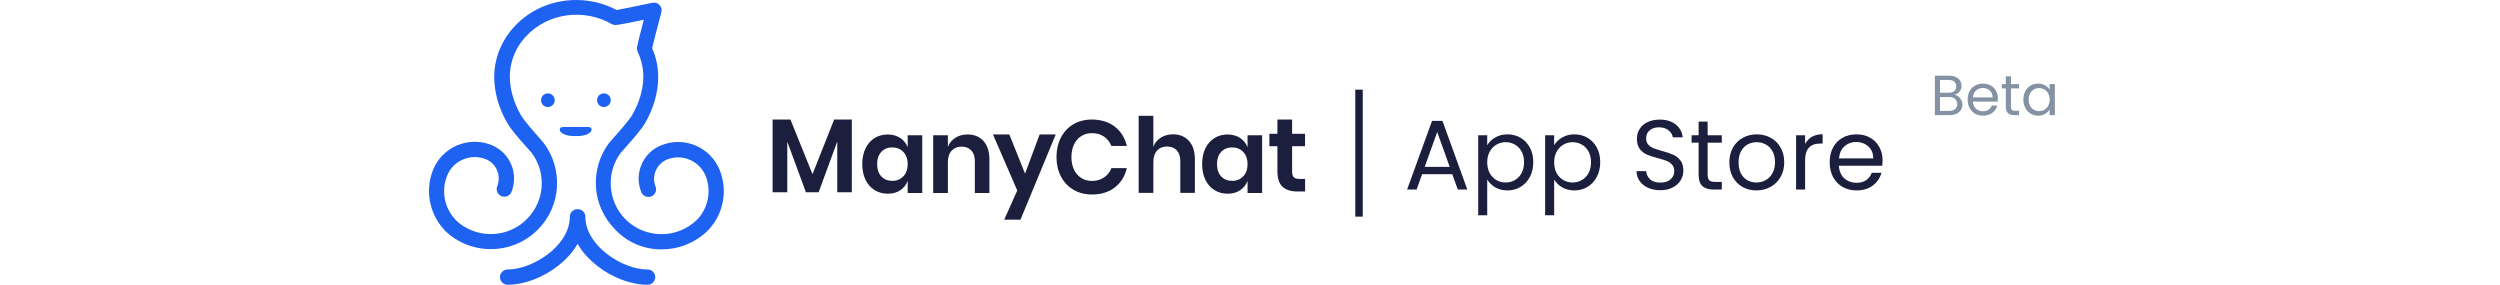 <?xml version="1.0" encoding="UTF-8"?> <svg xmlns="http://www.w3.org/2000/svg" width="676" height="77" viewBox="0 0 676 77" fill="none"> <rect width="676" height="77" fill="white"></rect> <path d="M149.997 27.097C149.997 28.128 149.179 28.946 148.149 28.946C147.119 28.946 146.301 28.128 146.301 27.097C146.301 26.067 147.119 25.249 148.149 25.249C149.149 25.239 149.997 26.098 149.997 27.097Z" fill="#1E62F2"></path> <path d="M165.142 27.097C165.142 26.067 164.324 25.249 163.294 25.249C162.263 25.249 161.445 26.067 161.445 27.097C161.445 28.127 162.263 28.945 163.294 28.945C164.324 28.945 165.142 28.127 165.142 27.097Z" fill="#1E62F2"></path> <path d="M178.882 67.436C183.366 67.436 187.891 65.759 191.355 62.376L191.396 62.335C191.426 62.305 191.466 62.264 191.507 62.224C195.637 57.881 196.849 51.508 194.607 45.984C193.395 42.994 191.082 40.611 188.093 39.358C185.103 38.076 181.821 38.076 178.791 39.288C173.802 41.277 171.378 46.974 173.408 51.963C173.832 53.033 175.044 53.528 176.115 53.104C177.185 52.68 177.68 51.468 177.256 50.438C176.115 47.59 177.509 44.317 180.357 43.136C184.457 41.5 189.123 43.459 190.8 47.549C192.406 51.539 191.547 56.164 188.558 59.336L188.487 59.406C183.073 64.709 174.347 64.608 169.035 59.194C164.328 54.387 163.834 46.701 167.823 41.358C167.934 41.217 168.429 40.681 168.853 40.187C171.136 37.621 173.449 34.985 174.408 33.319C176.721 29.37 177.973 24.956 177.973 20.896C177.973 18.159 177.438 15.523 176.337 13.029C176.69 11.493 177.801 7.191 178.832 3.313C179.013 2.596 178.832 1.889 178.337 1.353C177.842 0.818 177.094 0.606 176.418 0.747C172.57 1.565 168.257 2.454 166.732 2.707C163.419 0.929 159.642 0 155.794 0C143.574 0 133.636 9.362 133.636 20.896C133.636 24.956 134.918 29.41 137.201 33.319C138.16 34.995 140.443 37.631 142.725 40.156C143.149 40.651 143.654 41.227 143.755 41.328C147.815 46.772 147.321 54.286 142.543 59.164C139.978 61.8 136.524 63.254 132.848 63.295C129.212 63.335 125.758 61.982 123.122 59.416V59.376L123.081 59.305C120.122 56.134 119.274 51.508 120.91 47.489C121.698 45.499 123.223 43.964 125.222 43.105C127.182 42.287 129.353 42.247 131.353 43.035C134.201 44.176 135.595 47.448 134.454 50.337C134.029 51.407 134.524 52.579 135.595 53.044C136.665 53.468 137.877 52.973 138.302 51.902C140.301 46.913 137.908 41.257 132.918 39.227C129.929 38.015 126.616 38.056 123.617 39.298C120.627 40.581 118.304 42.934 117.102 45.923C114.891 51.407 116.072 57.74 120.062 62.052L120.102 62.123C120.142 62.163 120.173 62.194 120.213 62.264C123.637 65.608 128.161 67.425 132.929 67.355C137.706 67.314 142.19 65.395 145.543 61.982C148.533 58.922 150.35 54.861 150.603 50.589C150.855 46.347 149.603 42.146 147.109 38.773C146.927 38.52 146.614 38.167 145.866 37.308C144.402 35.672 141.665 32.572 140.847 31.117C138.928 27.804 137.857 24.108 137.857 20.755C137.857 11.493 145.947 3.989 155.885 3.989C159.238 3.989 162.51 4.848 165.359 6.484C165.682 6.666 166.076 6.767 166.46 6.767C167.348 6.726 170.984 6.019 174.085 5.343C173.267 8.474 172.307 12.14 172.237 12.887C172.196 13.281 172.277 13.635 172.418 13.988C173.418 16.119 173.953 18.371 173.953 20.715C173.953 24.057 172.883 27.764 170.964 31.077C170.105 32.541 167.368 35.632 165.904 37.268C165.157 38.086 164.833 38.48 164.662 38.692C162.137 42.075 160.885 46.277 161.137 50.508C161.389 54.781 163.207 58.841 166.197 61.901C169.59 65.628 174.216 67.436 178.882 67.436Z" fill="#1E62F2"></path> <path d="M156.084 36.793C158.832 36.793 159.963 35.692 159.963 35.086C159.963 34.45 159.468 34.339 158.862 34.339H152.489C151.853 34.339 151.348 34.45 151.348 35.086C151.348 35.733 152.56 36.793 155.226 36.793H156.084Z" fill="#1E62F2"></path> <path d="M175.105 77C176.247 77 177.176 76.071 177.176 74.929C177.176 73.788 176.247 72.869 175.105 72.869C171.611 72.869 167.339 71.233 163.986 68.556C161.844 66.88 158.289 63.355 158.289 58.618C158.289 57.477 157.36 56.558 156.219 56.558H156.148C155.007 56.558 154.078 57.487 154.078 58.618C154.078 63.355 150.513 66.88 148.382 68.556C144.998 71.192 140.756 72.869 137.262 72.869C136.121 72.869 135.191 73.798 135.191 74.929C135.191 76.071 136.121 77 137.262 77C141.716 77 146.806 75.081 150.947 71.839C153.189 70.061 154.977 68.062 156.189 65.931C157.401 68.072 159.178 70.061 161.43 71.839C165.521 75.081 170.651 77 175.105 77Z" fill="#1E62F2"></path> <path d="M230.335 32.319V51.983H226.397V38.268L221.357 51.983H217.923L212.883 38.318V51.983H208.914V32.319H213.732L219.7 47.105L225.558 32.319H230.335Z" fill="#1B1E3D"></path> <path d="M243.442 37.318C244.381 37.934 245.048 38.773 245.441 39.823V36.581H249.38V52.185H245.441V48.913C245.048 49.963 244.381 50.801 243.442 51.438C242.502 52.064 241.371 52.377 240.058 52.377C238.745 52.377 237.564 52.054 236.513 51.417C235.463 50.781 234.645 49.852 234.049 48.64C233.453 47.428 233.16 46.004 233.16 44.368C233.16 42.732 233.453 41.308 234.049 40.096C234.645 38.884 235.463 37.965 236.513 37.318C237.564 36.682 238.745 36.359 240.058 36.359C241.371 36.389 242.502 36.692 243.442 37.318ZM238.311 41.065C237.564 41.873 237.18 42.984 237.18 44.388C237.18 45.792 237.553 46.903 238.311 47.701C239.058 48.499 240.058 48.903 241.3 48.903C242.502 48.903 243.492 48.499 244.27 47.681C245.047 46.863 245.441 45.772 245.441 44.398C245.441 43.005 245.047 41.904 244.27 41.086C243.492 40.267 242.502 39.864 241.3 39.864C240.058 39.853 239.068 40.257 238.311 41.065Z" fill="#1B1E3D"></path> <path d="M265.93 38.126C267.001 39.308 267.536 40.974 267.536 43.116V52.185H263.597V43.57C263.597 42.328 263.274 41.368 262.638 40.682C262.001 39.995 261.123 39.651 260.022 39.651C258.891 39.651 257.992 40.015 257.315 40.752C256.638 41.49 256.305 42.54 256.305 43.903V52.185H252.336V36.581H256.305V39.712C256.719 38.662 257.396 37.843 258.345 37.248C259.295 36.652 260.385 36.359 261.628 36.359C263.425 36.359 264.86 36.945 265.93 38.126Z" fill="#1B1E3D"></path> <path d="M272.924 36.359L277.176 46.953L281.114 36.359H285.477L275.933 59.396H271.54L275.065 51.508L268.5 36.359H272.924Z" fill="#1B1E3D"></path> <path d="M301.458 34.258C303.094 35.531 304.174 37.268 304.7 39.469H300.528C300.094 38.399 299.428 37.55 298.519 36.934C297.61 36.318 296.519 36.005 295.236 36.005C294.186 36.005 293.236 36.268 292.388 36.793C291.54 37.318 290.883 38.066 290.419 39.045C289.954 40.025 289.712 41.166 289.712 42.479C289.712 43.772 289.944 44.913 290.419 45.883C290.883 46.862 291.55 47.61 292.388 48.135C293.236 48.66 294.186 48.923 295.236 48.923C296.509 48.923 297.61 48.61 298.519 47.994C299.428 47.377 300.104 46.529 300.528 45.459H304.7C304.174 47.66 303.094 49.397 301.458 50.67C299.822 51.943 297.771 52.589 295.287 52.589C293.388 52.589 291.711 52.165 290.257 51.306C288.803 50.448 287.672 49.256 286.874 47.711C286.076 46.176 285.672 44.428 285.672 42.469C285.672 40.5 286.066 38.742 286.874 37.197C287.672 35.662 288.793 34.46 290.237 33.602C291.681 32.743 293.368 32.319 295.277 32.319C297.771 32.349 299.832 32.985 301.458 34.258Z" fill="#1B1E3D"></path> <path d="M321.489 38.096C322.559 39.277 323.095 40.944 323.095 43.085V52.154H319.156V43.539C319.156 42.297 318.833 41.338 318.196 40.651C317.56 39.964 316.681 39.621 315.58 39.621C314.449 39.621 313.55 39.984 312.874 40.721C312.197 41.459 311.864 42.509 311.864 43.873V52.154H307.895V31.309H311.864V39.671C312.278 38.621 312.955 37.803 313.904 37.207C314.853 36.611 315.944 36.318 317.186 36.318C318.984 36.328 320.418 36.914 321.489 38.096Z" fill="#1B1E3D"></path> <path d="M335.34 37.318C336.279 37.934 336.946 38.773 337.34 39.823V36.581H341.279V52.185H337.34V48.913C336.946 49.963 336.279 50.801 335.34 51.438C334.401 52.064 333.27 52.377 331.957 52.377C330.644 52.377 329.462 52.054 328.412 51.417C327.361 50.781 326.543 49.852 325.947 48.64C325.351 47.428 325.059 46.004 325.059 44.368C325.059 42.732 325.351 41.308 325.947 40.096C326.543 38.884 327.361 37.965 328.412 37.318C329.462 36.682 330.644 36.359 331.957 36.359C333.28 36.389 334.401 36.692 335.34 37.318ZM330.209 41.065C329.462 41.873 329.078 42.984 329.078 44.388C329.078 45.792 329.452 46.903 330.209 47.701C330.957 48.499 331.957 48.903 333.199 48.903C334.401 48.903 335.391 48.499 336.168 47.681C336.946 46.863 337.34 45.772 337.34 44.398C337.34 43.005 336.946 41.904 336.168 41.086C335.391 40.267 334.401 39.864 333.199 39.864C331.957 39.853 330.967 40.257 330.209 41.065Z" fill="#1B1E3D"></path> <path d="M352.897 48.377V51.781H350.817C349.07 51.781 347.737 51.357 346.807 50.508C345.878 49.66 345.414 48.256 345.414 46.287V39.53H343.242V36.177H345.414V32.319H349.383V36.177H352.877V39.53H349.383V46.347C349.383 47.095 349.534 47.62 349.837 47.923C350.14 48.226 350.645 48.377 351.362 48.377H352.897Z" fill="#1B1E3D"></path> <path d="M392.692 47.097H384.549L383.049 51.249H380.478L387.228 32.686H390.04L396.764 51.249H394.192L392.692 47.097ZM391.996 45.115L388.621 35.686L385.246 45.115H391.996ZM402.143 39.276C402.625 38.436 403.339 37.74 404.286 37.186C405.25 36.615 406.366 36.329 407.634 36.329C408.938 36.329 410.116 36.642 411.17 37.267C412.241 37.892 413.081 38.776 413.688 39.919C414.295 41.044 414.598 42.356 414.598 43.856C414.598 45.338 414.295 46.66 413.688 47.82C413.081 48.981 412.241 49.883 411.17 50.526C410.116 51.169 408.938 51.49 407.634 51.49C406.384 51.49 405.277 51.213 404.313 50.66C403.366 50.088 402.643 49.383 402.143 48.544V58.213H399.705V36.57H402.143V39.276ZM412.107 43.856C412.107 42.749 411.884 41.785 411.438 40.963C410.991 40.142 410.384 39.517 409.616 39.088C408.866 38.66 408.036 38.445 407.125 38.445C406.232 38.445 405.402 38.669 404.634 39.115C403.884 39.544 403.277 40.178 402.813 41.017C402.366 41.838 402.143 42.794 402.143 43.883C402.143 44.99 402.366 45.963 402.813 46.803C403.277 47.624 403.884 48.258 404.634 48.704C405.402 49.133 406.232 49.347 407.125 49.347C408.036 49.347 408.866 49.133 409.616 48.704C410.384 48.258 410.991 47.624 411.438 46.803C411.884 45.963 412.107 44.981 412.107 43.856ZM420.244 39.276C420.727 38.436 421.441 37.74 422.387 37.186C423.352 36.615 424.468 36.329 425.736 36.329C427.039 36.329 428.218 36.642 429.271 37.267C430.343 37.892 431.182 38.776 431.789 39.919C432.396 41.044 432.7 42.356 432.7 43.856C432.7 45.338 432.396 46.66 431.789 47.82C431.182 48.981 430.343 49.883 429.271 50.526C428.218 51.169 427.039 51.49 425.736 51.49C424.486 51.49 423.378 51.213 422.414 50.66C421.468 50.088 420.744 49.383 420.244 48.544V58.213H417.807V36.57H420.244V39.276ZM430.209 43.856C430.209 42.749 429.986 41.785 429.539 40.963C429.093 40.142 428.486 39.517 427.718 39.088C426.968 38.66 426.137 38.445 425.227 38.445C424.334 38.445 423.503 38.669 422.736 39.115C421.985 39.544 421.378 40.178 420.914 41.017C420.468 41.838 420.244 42.794 420.244 43.883C420.244 44.99 420.468 45.963 420.914 46.803C421.378 47.624 421.985 48.258 422.736 48.704C423.503 49.133 424.334 49.347 425.227 49.347C426.137 49.347 426.968 49.133 427.718 48.704C428.486 48.258 429.093 47.624 429.539 46.803C429.986 45.963 430.209 44.981 430.209 43.856ZM448.969 51.437C447.737 51.437 446.63 51.222 445.648 50.794C444.683 50.347 443.925 49.74 443.371 48.972C442.817 48.187 442.532 47.285 442.514 46.267H445.112C445.201 47.142 445.558 47.883 446.183 48.49C446.826 49.079 447.755 49.374 448.969 49.374C450.13 49.374 451.041 49.088 451.701 48.517C452.38 47.928 452.719 47.178 452.719 46.267C452.719 45.553 452.523 44.972 452.13 44.526C451.737 44.079 451.246 43.74 450.657 43.508C450.067 43.276 449.273 43.026 448.273 42.758C447.041 42.436 446.05 42.115 445.3 41.794C444.567 41.472 443.933 40.972 443.398 40.294C442.88 39.597 442.621 38.669 442.621 37.508C442.621 36.49 442.88 35.588 443.398 34.802C443.916 34.017 444.639 33.41 445.567 32.981C446.514 32.552 447.594 32.338 448.809 32.338C450.559 32.338 451.987 32.776 453.094 33.651C454.219 34.526 454.853 35.686 454.996 37.133H452.317C452.228 36.419 451.853 35.794 451.192 35.258C450.532 34.704 449.657 34.427 448.567 34.427C447.55 34.427 446.719 34.695 446.076 35.231C445.433 35.749 445.112 36.481 445.112 37.428C445.112 38.106 445.3 38.66 445.675 39.088C446.067 39.517 446.541 39.847 447.094 40.079C447.666 40.294 448.46 40.544 449.478 40.829C450.71 41.169 451.701 41.508 452.451 41.847C453.201 42.169 453.844 42.678 454.38 43.374C454.916 44.053 455.184 44.981 455.184 46.16C455.184 47.07 454.943 47.928 454.46 48.731C453.978 49.535 453.264 50.187 452.317 50.687C451.371 51.187 450.255 51.437 448.969 51.437ZM461.744 38.579V47.231C461.744 47.945 461.896 48.454 462.199 48.758C462.503 49.044 463.03 49.187 463.78 49.187H465.574V51.249H463.378C462.021 51.249 461.003 50.937 460.324 50.312C459.646 49.687 459.306 48.66 459.306 47.231V38.579H457.405V36.57H459.306V32.874H461.744V36.57H465.574V38.579H461.744ZM474.929 51.49C473.554 51.49 472.304 51.178 471.179 50.553C470.072 49.928 469.197 49.044 468.554 47.901C467.929 46.74 467.617 45.401 467.617 43.883C467.617 42.383 467.938 41.061 468.581 39.919C469.242 38.758 470.135 37.874 471.26 37.267C472.385 36.642 473.644 36.329 475.037 36.329C476.429 36.329 477.688 36.642 478.813 37.267C479.938 37.874 480.822 38.749 481.465 39.892C482.126 41.035 482.456 42.365 482.456 43.883C482.456 45.401 482.117 46.74 481.438 47.901C480.778 49.044 479.876 49.928 478.733 50.553C477.59 51.178 476.322 51.49 474.929 51.49ZM474.929 49.347C475.804 49.347 476.626 49.142 477.394 48.731C478.162 48.32 478.778 47.704 479.242 46.883C479.724 46.062 479.965 45.062 479.965 43.883C479.965 42.704 479.733 41.704 479.269 40.883C478.804 40.061 478.197 39.454 477.447 39.061C476.697 38.651 475.885 38.445 475.01 38.445C474.117 38.445 473.296 38.651 472.545 39.061C471.813 39.454 471.224 40.061 470.778 40.883C470.331 41.704 470.108 42.704 470.108 43.883C470.108 45.079 470.322 46.088 470.751 46.91C471.197 47.731 471.787 48.347 472.519 48.758C473.251 49.151 474.054 49.347 474.929 49.347ZM488.099 38.954C488.527 38.115 489.134 37.463 489.92 36.999C490.724 36.535 491.697 36.302 492.84 36.302V38.82H492.197C489.465 38.82 488.099 40.303 488.099 43.267V51.249H485.661V36.57H488.099V38.954ZM509.047 43.347C509.047 43.811 509.02 44.303 508.966 44.82H497.234C497.323 46.267 497.814 47.401 498.707 48.222C499.618 49.026 500.716 49.428 502.002 49.428C503.055 49.428 503.931 49.187 504.627 48.704C505.341 48.204 505.841 47.544 506.127 46.722H508.752C508.359 48.133 507.573 49.285 506.395 50.178C505.216 51.053 503.752 51.49 502.002 51.49C500.609 51.49 499.359 51.178 498.252 50.553C497.163 49.928 496.305 49.044 495.68 47.901C495.055 46.74 494.743 45.401 494.743 43.883C494.743 42.365 495.046 41.035 495.654 39.892C496.261 38.749 497.109 37.874 498.198 37.267C499.305 36.642 500.573 36.329 502.002 36.329C503.395 36.329 504.627 36.633 505.698 37.24C506.77 37.847 507.591 38.686 508.163 39.758C508.752 40.811 509.047 42.008 509.047 43.347ZM506.529 42.838C506.529 41.91 506.323 41.115 505.913 40.454C505.502 39.776 504.939 39.267 504.225 38.928C503.529 38.57 502.752 38.392 501.895 38.392C500.663 38.392 499.609 38.785 498.734 39.57C497.877 40.356 497.386 41.445 497.261 42.838H506.529Z" fill="#1B1E3D"></path> <path d="M528.526 25.643C528.913 25.704 529.265 25.863 529.582 26.118C529.908 26.373 530.164 26.689 530.347 27.067C530.541 27.445 530.638 27.848 530.638 28.276C530.638 28.817 530.5 29.307 530.225 29.746C529.949 30.175 529.546 30.517 529.015 30.772C528.495 31.017 527.877 31.139 527.163 31.139H523.183V20.469H527.01C527.735 20.469 528.352 20.591 528.862 20.836C529.373 21.071 529.755 21.392 530.011 21.801C530.266 22.209 530.393 22.668 530.393 23.178C530.393 23.811 530.22 24.337 529.873 24.755C529.536 25.164 529.087 25.459 528.526 25.643ZM524.576 25.077H526.918C527.571 25.077 528.076 24.924 528.434 24.617C528.791 24.311 528.969 23.888 528.969 23.347C528.969 22.806 528.791 22.382 528.434 22.076C528.076 21.77 527.561 21.617 526.887 21.617H524.576V25.077ZM527.041 29.991C527.735 29.991 528.275 29.828 528.663 29.501C529.051 29.174 529.245 28.72 529.245 28.139C529.245 27.547 529.041 27.082 528.633 26.745C528.224 26.398 527.678 26.225 526.995 26.225H524.576V29.991H527.041ZM540.226 26.623C540.226 26.888 540.211 27.169 540.18 27.465H533.475C533.526 28.292 533.806 28.94 534.317 29.409C534.837 29.869 535.465 30.098 536.2 30.098C536.802 30.098 537.302 29.96 537.7 29.685C538.108 29.399 538.394 29.021 538.557 28.552H540.058C539.833 29.358 539.384 30.017 538.71 30.527C538.037 31.027 537.2 31.277 536.2 31.277C535.404 31.277 534.689 31.098 534.056 30.741C533.434 30.384 532.944 29.879 532.587 29.226C532.23 28.562 532.051 27.797 532.051 26.929C532.051 26.062 532.224 25.301 532.571 24.648C532.918 23.995 533.403 23.495 534.026 23.148C534.659 22.791 535.383 22.612 536.2 22.612C536.996 22.612 537.7 22.786 538.312 23.133C538.925 23.48 539.394 23.959 539.721 24.572C540.058 25.174 540.226 25.858 540.226 26.623ZM538.787 26.332C538.787 25.801 538.669 25.347 538.435 24.97C538.2 24.582 537.879 24.291 537.47 24.097C537.072 23.893 536.628 23.791 536.138 23.791C535.434 23.791 534.832 24.015 534.332 24.464C533.842 24.913 533.561 25.536 533.49 26.332H538.787ZM543.764 23.898V28.843C543.764 29.251 543.851 29.542 544.024 29.715C544.198 29.879 544.499 29.96 544.928 29.96H545.953V31.139H544.698C543.922 31.139 543.341 30.961 542.953 30.603C542.565 30.246 542.371 29.659 542.371 28.843V23.898H541.284V22.75H542.371V20.637H543.764V22.75H545.953V23.898H543.764ZM547.121 26.914C547.121 26.057 547.294 25.306 547.641 24.663C547.988 24.01 548.463 23.505 549.065 23.148C549.677 22.791 550.356 22.612 551.101 22.612C551.836 22.612 552.474 22.77 553.015 23.087C553.556 23.403 553.959 23.801 554.224 24.281V22.75H555.632V31.139H554.224V29.578C553.948 30.067 553.535 30.476 552.984 30.802C552.443 31.119 551.81 31.277 551.086 31.277C550.341 31.277 549.667 31.093 549.065 30.726C548.463 30.358 547.988 29.843 547.641 29.18C547.294 28.516 547.121 27.761 547.121 26.914ZM554.224 26.929C554.224 26.296 554.096 25.745 553.841 25.276C553.586 24.806 553.239 24.449 552.8 24.204C552.372 23.949 551.897 23.822 551.377 23.822C550.856 23.822 550.382 23.944 549.953 24.189C549.524 24.434 549.182 24.791 548.927 25.261C548.672 25.73 548.544 26.281 548.544 26.914C548.544 27.557 548.672 28.118 548.927 28.598C549.182 29.067 549.524 29.43 549.953 29.685C550.382 29.93 550.856 30.052 551.377 30.052C551.897 30.052 552.372 29.93 552.8 29.685C553.239 29.43 553.586 29.067 553.841 28.598C554.096 28.118 554.224 27.562 554.224 26.929Z" fill="#8592A3"></path> <rect x="366.469" y="24.239" width="2.02" height="34.339" fill="#1B1E3D"></rect> </svg> 
